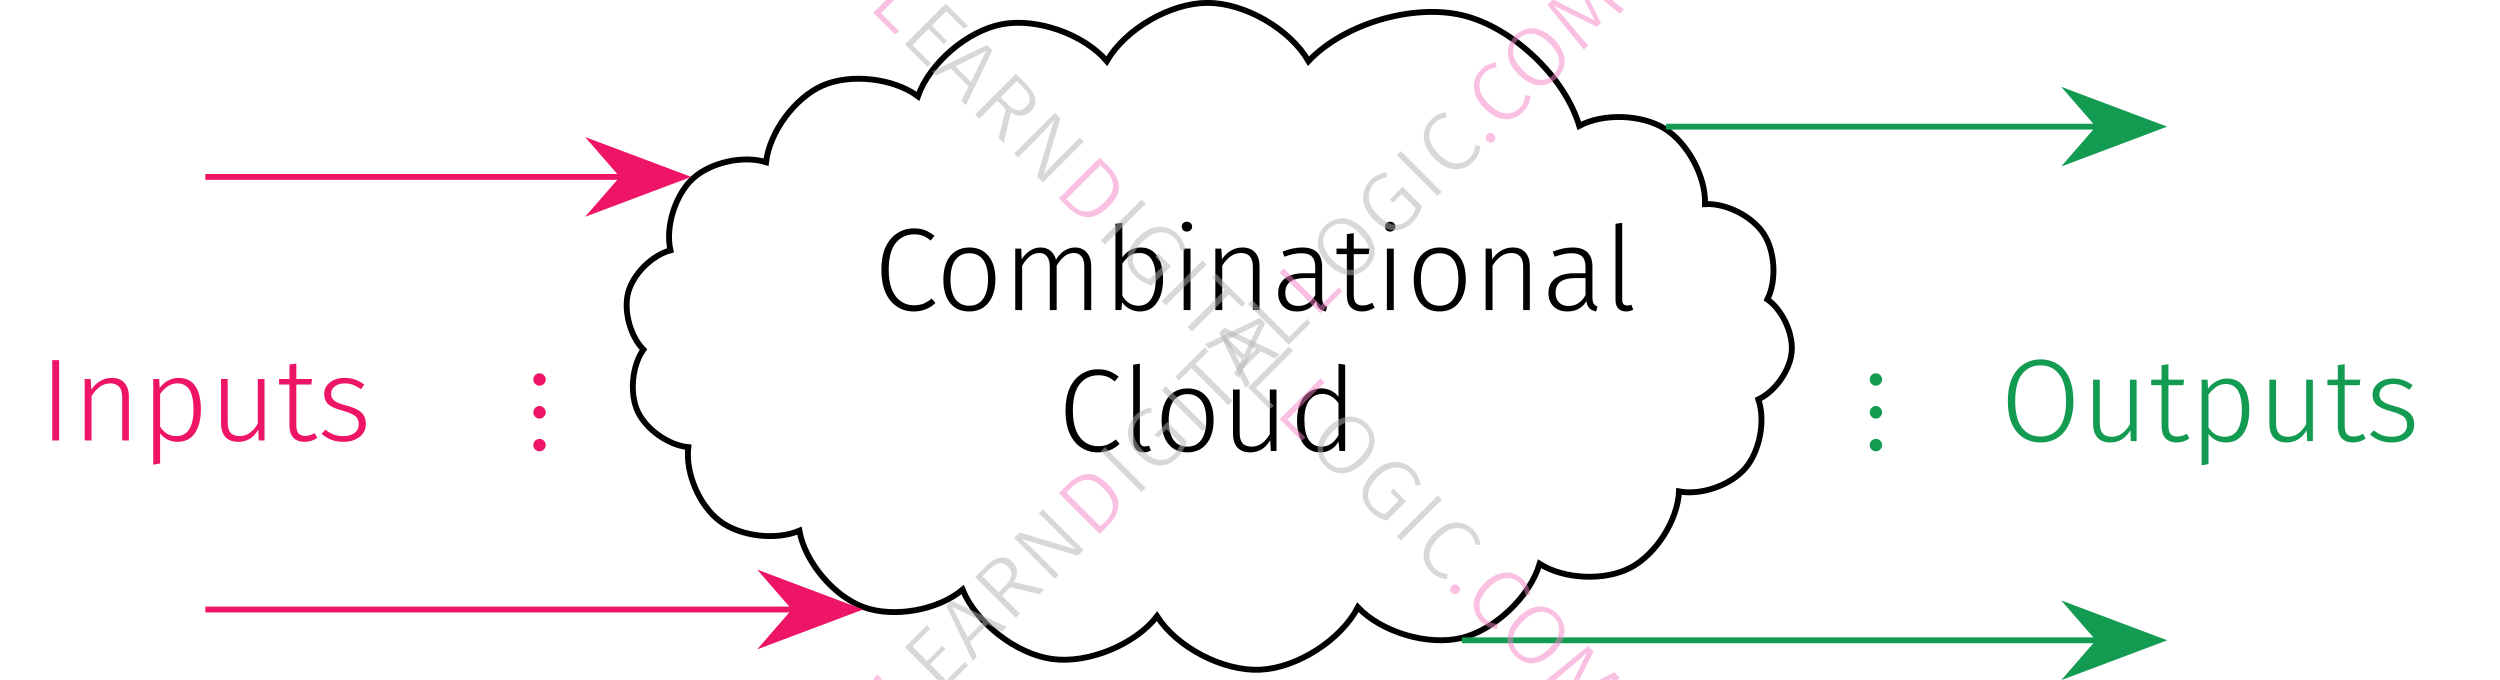 <?xml version="1.0" encoding="UTF-8"?> <svg xmlns="http://www.w3.org/2000/svg" xmlns:xlink="http://www.w3.org/1999/xlink" width="169.69" height="46.15" viewBox="0 0 169.69 46.15"><defs><g><g id="glyph-0-0"><path d="M 2.734 -5.547 C 3.035 -5.547 3.289 -5.504 3.5 -5.422 C 3.707 -5.336 3.922 -5.211 4.141 -5.047 L 3.875 -4.719 C 3.695 -4.875 3.52 -4.984 3.344 -5.047 C 3.176 -5.109 2.984 -5.141 2.766 -5.141 C 2.242 -5.141 1.82 -4.941 1.5 -4.547 C 1.188 -4.148 1.031 -3.547 1.031 -2.734 C 1.031 -2.203 1.102 -1.754 1.25 -1.391 C 1.395 -1.035 1.598 -0.77 1.859 -0.594 C 2.117 -0.414 2.41 -0.328 2.734 -0.328 C 2.992 -0.328 3.211 -0.363 3.391 -0.438 C 3.578 -0.52 3.766 -0.633 3.953 -0.781 L 4.203 -0.484 C 3.805 -0.098 3.312 0.094 2.719 0.094 C 2.301 0.094 1.926 -0.016 1.594 -0.234 C 1.258 -0.453 1 -0.77 0.812 -1.188 C 0.625 -1.613 0.531 -2.129 0.531 -2.734 C 0.531 -3.336 0.625 -3.848 0.812 -4.266 C 1.008 -4.691 1.273 -5.008 1.609 -5.219 C 1.941 -5.438 2.316 -5.547 2.734 -5.547 Z M 2.734 -5.547 "></path></g><g id="glyph-0-1"><path d="M 2.281 -4.25 C 2.832 -4.25 3.266 -4.055 3.578 -3.672 C 3.891 -3.297 4.047 -2.77 4.047 -2.094 C 4.047 -1.414 3.883 -0.879 3.562 -0.484 C 3.25 -0.098 2.816 0.094 2.266 0.094 C 1.711 0.094 1.281 -0.098 0.969 -0.484 C 0.664 -0.867 0.516 -1.398 0.516 -2.078 C 0.516 -2.516 0.582 -2.898 0.719 -3.234 C 0.863 -3.566 1.066 -3.816 1.328 -3.984 C 1.598 -4.16 1.914 -4.25 2.281 -4.25 Z M 2.281 -3.859 C 1.875 -3.859 1.555 -3.707 1.328 -3.406 C 1.109 -3.102 1 -2.66 1 -2.078 C 1 -1.504 1.109 -1.062 1.328 -0.75 C 1.555 -0.445 1.867 -0.297 2.266 -0.297 C 2.672 -0.297 2.984 -0.445 3.203 -0.75 C 3.43 -1.062 3.547 -1.508 3.547 -2.094 C 3.547 -2.676 3.438 -3.113 3.219 -3.406 C 3 -3.707 2.688 -3.859 2.281 -3.859 Z M 2.281 -3.859 "></path></g><g id="glyph-0-2"><path d="M 4.906 -4.25 C 5.238 -4.25 5.504 -4.133 5.703 -3.906 C 5.898 -3.676 6 -3.367 6 -2.984 L 6 0 L 5.531 0 L 5.531 -2.922 C 5.531 -3.242 5.469 -3.484 5.344 -3.641 C 5.219 -3.797 5.047 -3.875 4.828 -3.875 C 4.586 -3.875 4.375 -3.801 4.188 -3.656 C 4 -3.508 3.82 -3.297 3.656 -3.016 L 3.656 0 L 3.188 0 L 3.188 -2.922 C 3.188 -3.242 3.125 -3.484 3 -3.641 C 2.875 -3.797 2.703 -3.875 2.484 -3.875 C 2.242 -3.875 2.031 -3.801 1.844 -3.656 C 1.656 -3.508 1.477 -3.297 1.312 -3.016 L 1.312 0 L 0.844 0 L 0.844 -4.172 L 1.25 -4.172 L 1.281 -3.453 C 1.438 -3.703 1.625 -3.895 1.844 -4.031 C 2.062 -4.176 2.301 -4.25 2.562 -4.25 C 2.832 -4.25 3.055 -4.176 3.234 -4.031 C 3.41 -3.883 3.535 -3.68 3.609 -3.422 C 3.766 -3.68 3.953 -3.883 4.172 -4.031 C 4.398 -4.176 4.645 -4.25 4.906 -4.25 Z M 4.906 -4.25 "></path></g><g id="glyph-0-3"><path d="M 2.562 -4.25 C 3.039 -4.25 3.41 -4.062 3.672 -3.688 C 3.941 -3.32 4.078 -2.797 4.078 -2.109 C 4.078 -1.43 3.938 -0.895 3.656 -0.5 C 3.383 -0.102 3 0.094 2.5 0.094 C 2.25 0.094 2.02 0.035 1.812 -0.078 C 1.602 -0.191 1.43 -0.344 1.297 -0.531 L 1.25 0 L 0.844 0 L 0.844 -5.859 L 1.312 -5.922 L 1.312 -3.578 C 1.633 -4.023 2.051 -4.25 2.562 -4.25 Z M 2.406 -0.297 C 2.781 -0.297 3.066 -0.445 3.266 -0.75 C 3.473 -1.062 3.578 -1.516 3.578 -2.109 C 3.578 -3.285 3.207 -3.875 2.469 -3.875 C 2.219 -3.875 2 -3.812 1.812 -3.688 C 1.633 -3.562 1.469 -3.383 1.312 -3.156 L 1.312 -0.969 C 1.438 -0.758 1.594 -0.594 1.781 -0.469 C 1.969 -0.352 2.176 -0.297 2.406 -0.297 Z M 2.406 -0.297 "></path></g><g id="glyph-0-4"><path d="M 1.312 -4.172 L 1.312 0 L 0.844 0 L 0.844 -4.172 Z M 1.062 -6 C 1.164 -6 1.25 -5.969 1.312 -5.906 C 1.383 -5.844 1.422 -5.766 1.422 -5.672 C 1.422 -5.566 1.383 -5.484 1.312 -5.422 C 1.25 -5.359 1.164 -5.328 1.062 -5.328 C 0.969 -5.328 0.883 -5.359 0.812 -5.422 C 0.75 -5.484 0.719 -5.566 0.719 -5.672 C 0.719 -5.766 0.75 -5.844 0.812 -5.906 C 0.883 -5.969 0.969 -6 1.062 -6 Z M 1.062 -6 "></path></g><g id="glyph-0-5"><path d="M 2.688 -4.25 C 3.062 -4.25 3.348 -4.133 3.547 -3.906 C 3.742 -3.688 3.844 -3.379 3.844 -2.984 L 3.844 0 L 3.391 0 L 3.391 -2.922 C 3.391 -3.254 3.32 -3.492 3.188 -3.641 C 3.051 -3.797 2.852 -3.875 2.594 -3.875 C 2.332 -3.875 2.098 -3.801 1.891 -3.656 C 1.68 -3.508 1.488 -3.297 1.312 -3.016 L 1.312 0 L 0.844 0 L 0.844 -4.172 L 1.25 -4.172 L 1.297 -3.453 C 1.461 -3.703 1.66 -3.895 1.891 -4.031 C 2.129 -4.176 2.395 -4.25 2.688 -4.25 Z M 2.688 -4.25 "></path></g><g id="glyph-0-6"><path d="M 3.438 -0.922 C 3.438 -0.703 3.461 -0.547 3.516 -0.453 C 3.578 -0.359 3.664 -0.285 3.781 -0.234 L 3.688 0.094 C 3.488 0.051 3.336 -0.02 3.234 -0.125 C 3.129 -0.227 3.062 -0.391 3.031 -0.609 C 2.75 -0.141 2.316 0.094 1.734 0.094 C 1.336 0.094 1.023 -0.02 0.797 -0.25 C 0.566 -0.477 0.453 -0.781 0.453 -1.156 C 0.453 -1.582 0.602 -1.91 0.906 -2.141 C 1.207 -2.379 1.629 -2.5 2.172 -2.5 L 2.969 -2.5 L 2.969 -2.906 C 2.969 -3.238 2.895 -3.477 2.75 -3.625 C 2.602 -3.781 2.359 -3.859 2.016 -3.859 C 1.691 -3.859 1.312 -3.781 0.875 -3.625 L 0.75 -3.969 C 1.219 -4.156 1.66 -4.25 2.078 -4.25 C 2.984 -4.25 3.438 -3.812 3.438 -2.938 Z M 1.812 -0.281 C 2.312 -0.281 2.695 -0.523 2.969 -1.016 L 2.969 -2.172 L 2.25 -2.172 C 1.82 -2.172 1.492 -2.086 1.266 -1.922 C 1.047 -1.754 0.938 -1.504 0.938 -1.172 C 0.938 -0.891 1.016 -0.672 1.172 -0.516 C 1.328 -0.359 1.539 -0.281 1.812 -0.281 Z M 1.812 -0.281 "></path></g><g id="glyph-0-7"><path d="M 2.734 -0.172 C 2.473 0.004 2.18 0.094 1.859 0.094 C 1.547 0.094 1.297 0 1.109 -0.188 C 0.93 -0.383 0.844 -0.66 0.844 -1.016 L 0.844 -3.797 L 0.141 -3.797 L 0.141 -4.172 L 0.844 -4.172 L 0.844 -5.156 L 1.312 -5.219 L 1.312 -4.172 L 2.375 -4.172 L 2.328 -3.797 L 1.312 -3.797 L 1.312 -1.031 C 1.312 -0.789 1.359 -0.609 1.453 -0.484 C 1.555 -0.367 1.711 -0.312 1.922 -0.312 C 2.129 -0.312 2.344 -0.375 2.562 -0.5 Z M 2.734 -0.172 "></path></g><g id="glyph-0-8"><path d="M 1.531 0.094 C 1.301 0.094 1.125 0.023 1 -0.109 C 0.875 -0.242 0.812 -0.441 0.812 -0.703 L 0.812 -5.859 L 1.266 -5.922 L 1.266 -0.719 C 1.266 -0.445 1.379 -0.312 1.609 -0.312 C 1.711 -0.312 1.805 -0.328 1.891 -0.359 L 2.016 -0.031 C 1.867 0.051 1.707 0.094 1.531 0.094 Z M 1.531 0.094 "></path></g><g id="glyph-0-9"><path d="M 3.766 0 L 3.375 0 L 3.344 -0.734 C 3.02 -0.18 2.566 0.094 1.984 0.094 C 1.609 0.094 1.316 -0.016 1.109 -0.234 C 0.91 -0.461 0.812 -0.781 0.812 -1.188 L 0.812 -4.172 L 1.266 -4.172 L 1.266 -1.234 C 1.266 -0.91 1.332 -0.672 1.469 -0.516 C 1.602 -0.367 1.812 -0.297 2.094 -0.297 C 2.57 -0.297 2.977 -0.578 3.312 -1.141 L 3.312 -4.172 L 3.766 -4.172 Z M 3.766 0 "></path></g><g id="glyph-0-10"><path d="M 3.812 -5.859 L 3.812 0 L 3.422 0 L 3.359 -0.641 C 3.078 -0.148 2.66 0.094 2.109 0.094 C 1.629 0.094 1.25 -0.098 0.969 -0.484 C 0.688 -0.867 0.547 -1.395 0.547 -2.062 C 0.547 -2.488 0.609 -2.867 0.734 -3.203 C 0.867 -3.535 1.062 -3.789 1.312 -3.969 C 1.562 -4.156 1.852 -4.25 2.188 -4.25 C 2.656 -4.25 3.047 -4.062 3.359 -3.688 L 3.359 -5.922 Z M 2.188 -0.297 C 2.445 -0.297 2.664 -0.359 2.844 -0.484 C 3.031 -0.609 3.203 -0.801 3.359 -1.062 L 3.359 -3.25 C 3.055 -3.664 2.691 -3.875 2.266 -3.875 C 1.891 -3.875 1.586 -3.719 1.359 -3.406 C 1.141 -3.094 1.035 -2.648 1.047 -2.078 C 1.047 -1.504 1.145 -1.062 1.344 -0.75 C 1.551 -0.445 1.832 -0.297 2.188 -0.297 Z M 2.188 -0.297 "></path></g><g id="glyph-0-11"><path d="M 1.359 -5.453 L 1.359 0 L 0.891 0 L 0.891 -5.453 Z M 1.359 -5.453 "></path></g><g id="glyph-0-12"><path d="M 2.562 -4.25 C 3.07 -4.25 3.453 -4.062 3.703 -3.688 C 3.953 -3.312 4.078 -2.785 4.078 -2.109 C 4.078 -1.43 3.941 -0.895 3.672 -0.5 C 3.398 -0.102 3.008 0.094 2.5 0.094 C 2.25 0.094 2.02 0.039 1.812 -0.062 C 1.613 -0.164 1.445 -0.305 1.312 -0.484 L 1.312 1.562 L 0.844 1.641 L 0.844 -4.172 L 1.25 -4.172 L 1.281 -3.562 C 1.438 -3.781 1.625 -3.945 1.844 -4.062 C 2.062 -4.188 2.301 -4.25 2.562 -4.25 Z M 2.406 -0.297 C 2.789 -0.297 3.082 -0.445 3.281 -0.75 C 3.477 -1.062 3.578 -1.516 3.578 -2.109 C 3.578 -3.285 3.211 -3.875 2.484 -3.875 C 2.234 -3.875 2.016 -3.805 1.828 -3.672 C 1.641 -3.547 1.469 -3.375 1.312 -3.156 L 1.312 -0.938 C 1.582 -0.508 1.945 -0.297 2.406 -0.297 Z M 2.406 -0.297 "></path></g><g id="glyph-0-13"><path d="M 1.859 -4.25 C 2.117 -4.25 2.352 -4.211 2.562 -4.141 C 2.781 -4.066 2.992 -3.953 3.203 -3.797 L 2.984 -3.484 C 2.785 -3.617 2.602 -3.719 2.438 -3.781 C 2.27 -3.844 2.082 -3.875 1.875 -3.875 C 1.602 -3.875 1.379 -3.805 1.203 -3.672 C 1.035 -3.547 0.953 -3.379 0.953 -3.172 C 0.953 -2.973 1.023 -2.816 1.172 -2.703 C 1.316 -2.586 1.582 -2.477 1.969 -2.375 C 2.438 -2.258 2.773 -2.109 2.984 -1.922 C 3.203 -1.734 3.312 -1.469 3.312 -1.125 C 3.312 -0.75 3.164 -0.453 2.875 -0.234 C 2.594 -0.016 2.234 0.094 1.797 0.094 C 1.484 0.094 1.207 0.047 0.969 -0.047 C 0.727 -0.141 0.508 -0.273 0.312 -0.453 L 0.562 -0.734 C 0.75 -0.586 0.938 -0.477 1.125 -0.406 C 1.32 -0.332 1.547 -0.297 1.797 -0.297 C 2.098 -0.297 2.344 -0.363 2.531 -0.5 C 2.727 -0.645 2.828 -0.844 2.828 -1.094 C 2.828 -1.27 2.789 -1.41 2.719 -1.516 C 2.656 -1.617 2.547 -1.707 2.391 -1.781 C 2.242 -1.863 2.02 -1.945 1.719 -2.031 C 1.281 -2.145 0.961 -2.285 0.766 -2.453 C 0.578 -2.629 0.484 -2.863 0.484 -3.156 C 0.484 -3.363 0.539 -3.551 0.656 -3.719 C 0.781 -3.883 0.945 -4.016 1.156 -4.109 C 1.363 -4.203 1.598 -4.25 1.859 -4.25 Z M 1.859 -4.25 "></path></g><g id="glyph-0-14"><path d="M 2.75 -5.547 C 3.195 -5.547 3.586 -5.438 3.922 -5.219 C 4.254 -5.008 4.516 -4.691 4.703 -4.266 C 4.891 -3.836 4.984 -3.32 4.984 -2.719 C 4.984 -2.133 4.891 -1.629 4.703 -1.203 C 4.523 -0.785 4.266 -0.461 3.922 -0.234 C 3.586 -0.016 3.195 0.094 2.75 0.094 C 2.312 0.094 1.922 -0.016 1.578 -0.234 C 1.242 -0.453 0.984 -0.77 0.797 -1.188 C 0.617 -1.613 0.531 -2.125 0.531 -2.719 C 0.531 -3.312 0.617 -3.816 0.797 -4.234 C 0.984 -4.66 1.242 -4.984 1.578 -5.203 C 1.922 -5.43 2.312 -5.547 2.75 -5.547 Z M 2.75 -5.141 C 2.219 -5.141 1.797 -4.938 1.484 -4.531 C 1.18 -4.125 1.031 -3.52 1.031 -2.719 C 1.031 -1.926 1.18 -1.328 1.484 -0.922 C 1.797 -0.516 2.219 -0.312 2.75 -0.312 C 3.289 -0.312 3.711 -0.508 4.016 -0.906 C 4.328 -1.312 4.484 -1.914 4.484 -2.719 C 4.484 -3.531 4.328 -4.133 4.016 -4.531 C 3.711 -4.938 3.289 -5.141 2.75 -5.141 Z M 2.75 -5.141 "></path></g><g id="glyph-1-0"><path d="M 1.297 0.234 C 1.297 0 1.094 -0.188 0.875 -0.188 C 0.641 -0.188 0.453 0 0.453 0.234 C 0.453 0.469 0.641 0.656 0.875 0.656 C 1.094 0.656 1.297 0.469 1.297 0.234 Z M 1.297 -1.984 C 1.297 -2.219 1.094 -2.422 0.875 -2.422 C 0.641 -2.422 0.453 -2.219 0.453 -1.984 C 0.453 -1.766 0.641 -1.562 0.875 -1.562 C 1.094 -1.562 1.297 -1.766 1.297 -1.984 Z M 1.297 -4.219 C 1.297 -4.453 1.094 -4.641 0.875 -4.641 C 0.641 -4.641 0.453 -4.453 0.453 -4.219 C 0.453 -3.984 0.641 -3.797 0.875 -3.797 C 1.094 -3.797 1.297 -3.984 1.297 -4.219 Z M 1.297 -4.219 "></path></g><g id="glyph-2-0"><path d="M -1.938 -3.594 L 0.578 -1.078 L 1.812 -2.312 L 2.016 -2.016 L 0.547 -0.547 L -2.219 -3.312 Z M -1.938 -3.594 "></path></g><g id="glyph-2-1"><path d="M -0.703 -4.828 L -0.516 -4.547 L -1.703 -3.359 L -0.719 -2.375 L 0.312 -3.406 L 0.531 -3.188 L -0.5 -2.156 L 0.594 -1.062 L 1.844 -2.312 L 2.078 -2.078 L 0.547 -0.547 L -2.219 -3.312 Z M -0.703 -4.828 "></path></g><g id="glyph-2-2"><path d="M 2.062 -2.062 L 1.094 -2.562 L -0.109 -1.359 L 0.359 -0.359 L 0.078 -0.078 L -1.719 -3.812 L -1.359 -4.172 L 2.375 -2.375 Z M -0.266 -1.672 L 0.781 -2.719 L -1.312 -3.75 Z M -0.266 -1.672 "></path></g><g id="glyph-2-3"><path d="M 0.188 -2.625 L -0.391 -2.047 L 0.828 -0.828 L 0.547 -0.547 L -2.219 -3.312 L -1.484 -4.047 C -1.141 -4.391 -0.812 -4.582 -0.5 -4.625 C -0.195 -4.676 0.07 -4.582 0.312 -4.344 C 0.508 -4.145 0.613 -3.93 0.625 -3.703 C 0.645 -3.484 0.57 -3.238 0.406 -2.969 L 2.484 -2.484 L 2.141 -2.141 Z M -0.156 -2.75 C 0.082 -2.988 0.219 -3.211 0.25 -3.422 C 0.281 -3.629 0.195 -3.832 0 -4.031 C -0.176 -4.207 -0.363 -4.281 -0.562 -4.25 C -0.77 -4.227 -1.008 -4.082 -1.281 -3.812 L -1.719 -3.375 L -0.625 -2.281 Z M -0.156 -2.75 "></path></g><g id="glyph-2-4"><path d="M 2.5 -2.5 L 2.109 -2.109 L -1.719 -3.25 C -1.375 -2.969 -1.016 -2.641 -0.641 -2.266 L 0.812 -0.812 L 0.547 -0.547 L -2.219 -3.312 L -1.844 -3.688 L 1.984 -2.547 C 1.723 -2.766 1.414 -3.051 1.062 -3.406 L -0.531 -5 L -0.266 -5.266 Z M 2.5 -2.5 "></path></g><g id="glyph-2-5"><path d="M -1.609 -3.922 C -1.211 -4.316 -0.789 -4.547 -0.344 -4.609 C 0.102 -4.672 0.586 -4.441 1.109 -3.922 C 1.629 -3.398 1.863 -2.906 1.812 -2.438 C 1.77 -1.977 1.562 -1.562 1.188 -1.188 L 0.547 -0.547 L -2.219 -3.312 Z M -1.703 -3.359 L 0.594 -1.062 L 0.984 -1.453 C 1.648 -2.117 1.594 -2.844 0.812 -3.625 C 0.375 -4.062 -0.016 -4.258 -0.359 -4.219 C -0.711 -4.188 -1.039 -4.02 -1.344 -3.719 Z M -1.703 -3.359 "></path></g><g id="glyph-2-6"><path d="M -1.938 -3.594 L 0.828 -0.828 L 0.547 -0.547 L -2.219 -3.312 Z M -1.938 -3.594 "></path></g><g id="glyph-2-7"><path d="M -1.266 -4.359 C -1.086 -4.535 -0.91 -4.66 -0.734 -4.734 C -0.566 -4.816 -0.375 -4.875 -0.156 -4.906 L -0.156 -4.562 C -0.32 -4.539 -0.473 -4.492 -0.609 -4.422 C -0.754 -4.359 -0.895 -4.258 -1.031 -4.125 C -1.188 -3.969 -1.289 -3.773 -1.344 -3.547 C -1.406 -3.328 -1.391 -3.082 -1.297 -2.812 C -1.211 -2.551 -1.035 -2.285 -0.766 -2.016 C -0.359 -1.609 0.02 -1.383 0.375 -1.344 C 0.738 -1.312 1.066 -1.441 1.359 -1.734 C 1.566 -1.941 1.719 -2.188 1.812 -2.469 L 0.859 -3.422 L 0.297 -2.859 L 0.047 -3.047 L 0.922 -3.922 L 2.234 -2.609 C 2.129 -2.191 1.91 -1.816 1.578 -1.484 C 1.203 -1.109 0.781 -0.938 0.312 -0.969 C -0.145 -1.008 -0.602 -1.258 -1.062 -1.719 C -1.363 -2.02 -1.566 -2.332 -1.672 -2.656 C -1.773 -2.977 -1.785 -3.285 -1.703 -3.578 C -1.629 -3.879 -1.484 -4.141 -1.266 -4.359 Z M -1.266 -4.359 "></path></g><g id="glyph-2-8"><path d="M -0.672 -4.859 L -0.453 -4.578 L -1.297 -3.734 L 1.219 -1.219 L 0.922 -0.922 L -1.594 -3.438 L -2.438 -2.594 L -2.688 -2.844 Z M -0.672 -4.859 "></path></g><g id="glyph-2-9"><path d="M -1.281 -4.344 C -1.051 -4.57 -0.785 -4.723 -0.484 -4.797 C -0.191 -4.879 0.109 -4.859 0.422 -4.734 C 0.742 -4.617 1.055 -4.41 1.359 -4.109 C 1.648 -3.816 1.852 -3.508 1.969 -3.188 C 2.094 -2.875 2.117 -2.57 2.047 -2.281 C 1.973 -1.988 1.816 -1.723 1.578 -1.484 C 1.336 -1.242 1.07 -1.086 0.781 -1.016 C 0.488 -0.941 0.188 -0.961 -0.125 -1.078 C -0.438 -1.191 -0.742 -1.398 -1.047 -1.703 C -1.348 -2.004 -1.555 -2.312 -1.672 -2.625 C -1.785 -2.938 -1.805 -3.238 -1.734 -3.531 C -1.672 -3.832 -1.52 -4.102 -1.281 -4.344 Z M -1.047 -4.109 C -1.328 -3.828 -1.445 -3.504 -1.406 -3.141 C -1.375 -2.785 -1.156 -2.406 -0.75 -2 C -0.352 -1.602 0.02 -1.383 0.375 -1.344 C 0.738 -1.312 1.062 -1.438 1.344 -1.719 C 1.625 -2 1.742 -2.316 1.703 -2.672 C 1.672 -3.035 1.457 -3.414 1.062 -3.812 C 0.656 -4.219 0.273 -4.438 -0.078 -4.469 C -0.441 -4.508 -0.766 -4.391 -1.047 -4.109 Z M -1.047 -4.109 "></path></g><g id="glyph-2-10"><path d="M -1.297 -4.328 C -1.129 -4.492 -0.969 -4.613 -0.812 -4.688 C -0.656 -4.758 -0.473 -4.805 -0.266 -4.828 L -0.25 -4.5 C -0.406 -4.469 -0.547 -4.426 -0.672 -4.375 C -0.797 -4.32 -0.922 -4.234 -1.047 -4.109 C -1.305 -3.848 -1.422 -3.531 -1.391 -3.156 C -1.367 -2.789 -1.16 -2.41 -0.766 -2.016 C -0.367 -1.617 0.008 -1.406 0.375 -1.375 C 0.738 -1.344 1.055 -1.461 1.328 -1.734 C 1.461 -1.867 1.555 -2.004 1.609 -2.141 C 1.66 -2.273 1.703 -2.43 1.734 -2.609 L 2.062 -2.562 C 2.051 -2.156 1.883 -1.789 1.562 -1.469 C 1.332 -1.238 1.07 -1.086 0.781 -1.016 C 0.488 -0.941 0.188 -0.961 -0.125 -1.078 C -0.438 -1.191 -0.75 -1.406 -1.062 -1.719 C -1.363 -2.02 -1.566 -2.328 -1.672 -2.641 C -1.785 -2.961 -1.805 -3.27 -1.734 -3.562 C -1.66 -3.852 -1.516 -4.109 -1.297 -4.328 Z M -1.297 -4.328 "></path></g><g id="glyph-2-11"><path d="M 0.109 -0.922 C 0.172 -0.984 0.242 -1.016 0.328 -1.016 C 0.41 -1.016 0.484 -0.984 0.547 -0.922 C 0.617 -0.848 0.656 -0.766 0.656 -0.672 C 0.664 -0.586 0.641 -0.516 0.578 -0.453 C 0.504 -0.379 0.422 -0.348 0.328 -0.359 C 0.234 -0.367 0.156 -0.406 0.094 -0.469 C 0.031 -0.531 0 -0.602 0 -0.688 C 0 -0.77 0.035 -0.848 0.109 -0.922 Z M 0.109 -0.922 "></path></g><g id="glyph-2-12"><path d="M 3.062 -3.062 L 2.781 -2.781 L 1.359 -3.953 C 0.848 -4.359 0.41 -4.734 0.047 -5.078 L 1.5 -2.156 L 1.234 -1.891 L -1.703 -3.328 C -1.492 -3.117 -1.117 -2.691 -0.578 -2.047 L 0.625 -0.625 L 0.344 -0.344 L -2.141 -3.391 L -1.766 -3.766 L 1.078 -2.328 L -0.359 -5.172 L 0.016 -5.547 Z M 3.062 -3.062 "></path></g><g id="glyph-3-0"><path d="M 3.594 -1.938 L 1.078 0.578 L 2.312 1.812 L 2.016 2.016 L 0.547 0.547 L 3.312 -2.219 Z M 3.594 -1.938 "></path></g><g id="glyph-3-1"><path d="M 4.828 -0.703 L 4.547 -0.516 L 3.359 -1.703 L 2.375 -0.719 L 3.406 0.312 L 3.188 0.531 L 2.156 -0.5 L 1.062 0.594 L 2.312 1.844 L 2.078 2.078 L 0.547 0.547 L 3.312 -2.219 Z M 4.828 -0.703 "></path></g><g id="glyph-3-2"><path d="M 2.062 2.062 L 2.562 1.094 L 1.359 -0.109 L 0.359 0.359 L 0.078 0.078 L 3.812 -1.719 L 4.172 -1.359 L 2.375 2.375 Z M 1.672 -0.266 L 2.719 0.781 L 3.75 -1.312 Z M 1.672 -0.266 "></path></g><g id="glyph-3-3"><path d="M 2.625 0.188 L 2.047 -0.391 L 0.828 0.828 L 0.547 0.547 L 3.312 -2.219 L 4.047 -1.484 C 4.391 -1.141 4.582 -0.812 4.625 -0.5 C 4.676 -0.195 4.582 0.07 4.344 0.312 C 4.145 0.508 3.93 0.613 3.703 0.625 C 3.484 0.645 3.238 0.57 2.969 0.406 L 2.484 2.484 L 2.141 2.141 Z M 2.75 -0.156 C 2.988 0.082 3.211 0.219 3.422 0.25 C 3.629 0.281 3.832 0.195 4.031 0 C 4.207 -0.176 4.281 -0.363 4.25 -0.562 C 4.227 -0.77 4.082 -1.008 3.812 -1.281 L 3.375 -1.719 L 2.281 -0.625 Z M 2.75 -0.156 "></path></g><g id="glyph-3-4"><path d="M 2.5 2.5 L 2.109 2.109 L 3.25 -1.719 C 2.969 -1.375 2.641 -1.016 2.266 -0.641 L 0.812 0.812 L 0.547 0.547 L 3.312 -2.219 L 3.688 -1.844 L 2.547 1.984 C 2.766 1.723 3.051 1.414 3.406 1.062 L 5 -0.531 L 5.266 -0.266 Z M 2.5 2.5 "></path></g><g id="glyph-3-5"><path d="M 3.922 -1.609 C 4.316 -1.211 4.547 -0.789 4.609 -0.344 C 4.672 0.102 4.441 0.586 3.922 1.109 C 3.398 1.629 2.906 1.863 2.438 1.812 C 1.977 1.77 1.562 1.562 1.188 1.188 L 0.547 0.547 L 3.312 -2.219 Z M 3.359 -1.703 L 1.062 0.594 L 1.453 0.984 C 2.117 1.648 2.844 1.594 3.625 0.812 C 4.062 0.375 4.258 -0.016 4.219 -0.359 C 4.188 -0.711 4.02 -1.039 3.719 -1.344 Z M 3.359 -1.703 "></path></g><g id="glyph-3-6"><path d="M 3.594 -1.938 L 0.828 0.828 L 0.547 0.547 L 3.312 -2.219 Z M 3.594 -1.938 "></path></g><g id="glyph-3-7"><path d="M 4.359 -1.266 C 4.535 -1.086 4.66 -0.91 4.734 -0.734 C 4.816 -0.566 4.875 -0.375 4.906 -0.156 L 4.562 -0.156 C 4.539 -0.32 4.492 -0.473 4.422 -0.609 C 4.359 -0.754 4.258 -0.895 4.125 -1.031 C 3.969 -1.188 3.773 -1.289 3.547 -1.344 C 3.328 -1.406 3.082 -1.391 2.812 -1.297 C 2.551 -1.211 2.285 -1.035 2.016 -0.766 C 1.609 -0.359 1.383 0.02 1.344 0.375 C 1.312 0.738 1.441 1.066 1.734 1.359 C 1.941 1.566 2.188 1.719 2.469 1.812 L 3.422 0.859 L 2.859 0.297 L 3.047 0.047 L 3.922 0.922 L 2.609 2.234 C 2.191 2.129 1.816 1.91 1.484 1.578 C 1.109 1.203 0.938 0.781 0.969 0.312 C 1.008 -0.145 1.258 -0.602 1.719 -1.062 C 2.02 -1.363 2.332 -1.566 2.656 -1.672 C 2.977 -1.773 3.285 -1.785 3.578 -1.703 C 3.879 -1.629 4.141 -1.484 4.359 -1.266 Z M 4.359 -1.266 "></path></g><g id="glyph-3-8"><path d="M 4.859 -0.672 L 4.578 -0.453 L 3.734 -1.297 L 1.219 1.219 L 0.922 0.922 L 3.438 -1.594 L 2.594 -2.438 L 2.844 -2.688 Z M 4.859 -0.672 "></path></g><g id="glyph-3-9"><path d="M 4.344 -1.281 C 4.57 -1.051 4.723 -0.785 4.797 -0.484 C 4.879 -0.191 4.859 0.109 4.734 0.422 C 4.617 0.742 4.41 1.055 4.109 1.359 C 3.816 1.648 3.508 1.852 3.188 1.969 C 2.875 2.094 2.57 2.117 2.281 2.047 C 1.988 1.973 1.723 1.816 1.484 1.578 C 1.242 1.336 1.086 1.07 1.016 0.781 C 0.941 0.488 0.961 0.188 1.078 -0.125 C 1.191 -0.438 1.398 -0.742 1.703 -1.047 C 2.004 -1.348 2.312 -1.555 2.625 -1.672 C 2.938 -1.785 3.238 -1.805 3.531 -1.734 C 3.832 -1.672 4.102 -1.52 4.344 -1.281 Z M 4.109 -1.047 C 3.828 -1.328 3.504 -1.445 3.141 -1.406 C 2.785 -1.375 2.406 -1.156 2 -0.75 C 1.602 -0.352 1.383 0.02 1.344 0.375 C 1.312 0.738 1.438 1.062 1.719 1.344 C 2 1.625 2.316 1.742 2.672 1.703 C 3.035 1.672 3.414 1.457 3.812 1.062 C 4.219 0.656 4.438 0.273 4.469 -0.078 C 4.508 -0.441 4.391 -0.766 4.109 -1.047 Z M 4.109 -1.047 "></path></g><g id="glyph-3-10"><path d="M 4.328 -1.297 C 4.492 -1.129 4.613 -0.969 4.688 -0.812 C 4.758 -0.656 4.805 -0.473 4.828 -0.266 L 4.5 -0.25 C 4.469 -0.406 4.426 -0.547 4.375 -0.672 C 4.32 -0.797 4.234 -0.922 4.109 -1.047 C 3.848 -1.305 3.531 -1.422 3.156 -1.391 C 2.789 -1.367 2.41 -1.16 2.016 -0.766 C 1.617 -0.367 1.406 0.008 1.375 0.375 C 1.344 0.738 1.461 1.055 1.734 1.328 C 1.867 1.461 2.004 1.555 2.141 1.609 C 2.273 1.66 2.43 1.703 2.609 1.734 L 2.562 2.062 C 2.156 2.051 1.789 1.883 1.469 1.562 C 1.238 1.332 1.086 1.07 1.016 0.781 C 0.941 0.488 0.961 0.188 1.078 -0.125 C 1.191 -0.438 1.406 -0.75 1.719 -1.062 C 2.02 -1.363 2.328 -1.566 2.641 -1.672 C 2.961 -1.785 3.27 -1.805 3.562 -1.734 C 3.852 -1.66 4.109 -1.516 4.328 -1.297 Z M 4.328 -1.297 "></path></g><g id="glyph-3-11"><path d="M 0.922 0.109 C 0.984 0.172 1.016 0.242 1.016 0.328 C 1.016 0.41 0.984 0.484 0.922 0.547 C 0.848 0.617 0.766 0.656 0.672 0.656 C 0.586 0.664 0.516 0.641 0.453 0.578 C 0.379 0.504 0.348 0.422 0.359 0.328 C 0.367 0.234 0.406 0.156 0.469 0.094 C 0.531 0.031 0.602 0 0.688 0 C 0.77 0 0.848 0.035 0.922 0.109 Z M 0.922 0.109 "></path></g><g id="glyph-3-12"><path d="M 3.062 3.062 L 2.781 2.781 L 3.953 1.359 C 4.359 0.848 4.734 0.41 5.078 0.047 L 2.156 1.5 L 1.891 1.234 L 3.328 -1.703 C 3.117 -1.492 2.691 -1.117 2.047 -0.578 L 0.625 0.625 L 0.344 0.344 L 3.391 -2.141 L 3.766 -1.766 L 2.328 1.078 L 5.172 -0.359 L 5.547 0.016 Z M 3.062 3.062 "></path></g></g><clipPath id="clip-0"><path clip-rule="nonzero" d="M 36 0 L 128 0 L 128 46.148 L 36 46.148 Z M 36 0 "></path></clipPath><clipPath id="clip-1"><path clip-rule="nonzero" d="M 46 33 L 64 33 L 64 46.148 L 46 46.148 Z M 46 33 "></path></clipPath><clipPath id="clip-2"><path clip-rule="nonzero" d="M 134 35 L 153 35 L 153 46.148 L 134 46.148 Z M 134 35 "></path></clipPath><clipPath id="clip-3"><path clip-rule="nonzero" d="M 59 44 L 64 44 L 64 46.148 L 59 46.148 Z M 59 44 "></path></clipPath><clipPath id="clip-4"><path clip-rule="nonzero" d="M 61 34 L 74 34 L 74 46.148 L 61 46.148 Z M 61 34 "></path></clipPath><clipPath id="clip-5"><path clip-rule="nonzero" d="M 104 43 L 111 43 L 111 46.148 L 104 46.148 Z M 104 43 "></path></clipPath></defs><g clip-path="url(#clip-0)"><path fill="none" stroke-width="0.399" stroke-linecap="butt" stroke-linejoin="miter" stroke="rgb(0%, 0%, 0%)" stroke-opacity="1" stroke-miterlimit="10" d="M 6.846 18.725 C 5.585 20.908 2.518 22.678 -0.001 22.678 C -2.521 22.678 -5.583 20.908 -6.845 18.725 C -8.404 20.549 -11.583 21.67 -13.943 21.232 C -16.302 20.791 -18.865 18.6 -19.665 16.338 C -21.325 17.568 -24.212 17.9 -26.111 17.076 C -28.005 16.256 -29.736 13.92 -29.974 11.865 C -31.525 12.35 -33.751 11.85 -34.947 10.748 C -36.142 9.646 -36.822 7.467 -36.462 5.881 C -37.704 5.553 -38.986 4.283 -39.325 3.045 C -39.661 1.803 -39.204 0.06 -38.298 -0.854 C -39.075 -1.947 -39.247 -3.826 -38.689 -5.045 C -38.126 -6.264 -36.591 -7.354 -35.251 -7.479 C -35.462 -9.205 -34.509 -11.447 -33.118 -12.49 C -31.732 -13.537 -29.31 -13.83 -27.712 -13.15 C -27.329 -15.283 -25.365 -17.611 -23.325 -18.346 C -21.286 -19.08 -18.29 -18.545 -16.634 -17.147 C -15.708 -19.416 -12.986 -21.525 -10.556 -21.857 C -8.126 -22.193 -4.939 -20.893 -3.435 -18.955 C -2.083 -21.072 1.046 -22.697 3.557 -22.584 C 6.065 -22.475 9.042 -20.572 10.198 -18.346 C 11.803 -20.041 14.948 -20.975 17.218 -20.432 C 19.487 -19.889 21.87 -17.635 22.534 -15.397 C 24.19 -16.451 26.94 -16.576 28.682 -15.67 C 30.425 -14.768 31.909 -12.443 31.995 -10.482 C 33.487 -10.768 35.499 -10.065 36.491 -8.912 C 37.479 -7.764 37.878 -5.666 37.378 -4.236 C 38.514 -3.709 39.53 -2.268 39.643 -1.018 C 39.757 0.232 39.018 1.83 37.991 2.553 C 38.632 3.822 38.518 5.818 37.741 7.006 C 36.964 8.197 35.178 9.1 33.76 9.018 C 33.823 10.869 32.596 13.158 31.026 14.139 C 29.456 15.115 26.858 15.201 25.225 14.33 C 24.233 17.666 20.686 21.025 17.303 21.834 C 13.921 22.643 9.237 21.252 6.846 18.725 Z M 6.846 18.725 " transform="matrix(1, 0, 0, -1, 81.97, 22.873)"></path></g><g fill="rgb(0%, 0%, 0%)" fill-opacity="1"><use xlink:href="#glyph-0-0" x="59.292" y="21.048"></use></g><g fill="rgb(0%, 0%, 0%)" fill-opacity="1"><use xlink:href="#glyph-0-1" x="63.516" y="21.048"></use><use xlink:href="#glyph-0-2" x="68.067" y="21.048"></use><use xlink:href="#glyph-0-3" x="74.866" y="21.048"></use><use xlink:href="#glyph-0-4" x="79.496" y="21.048"></use><use xlink:href="#glyph-0-5" x="81.648" y="21.048"></use><use xlink:href="#glyph-0-6" x="86.303" y="21.048"></use><use xlink:href="#glyph-0-7" x="90.575" y="21.048"></use><use xlink:href="#glyph-0-4" x="93.292" y="21.048"></use><use xlink:href="#glyph-0-1" x="95.444" y="21.048"></use><use xlink:href="#glyph-0-5" x="99.995" y="21.048"></use><use xlink:href="#glyph-0-6" x="104.65" y="21.048"></use></g><g fill="rgb(0%, 0%, 0%)" fill-opacity="1"><use xlink:href="#glyph-0-8" x="108.842" y="21.048"></use></g><g fill="rgb(0%, 0%, 0%)" fill-opacity="1"><use xlink:href="#glyph-0-0" x="71.791" y="30.612"></use></g><g fill="rgb(0%, 0%, 0%)" fill-opacity="1"><use xlink:href="#glyph-0-8" x="76.103" y="30.612"></use></g><g fill="rgb(0%, 0%, 0%)" fill-opacity="1"><use xlink:href="#glyph-0-1" x="78.327" y="30.612"></use><use xlink:href="#glyph-0-9" x="82.878" y="30.612"></use><use xlink:href="#glyph-0-10" x="87.492" y="30.612"></use></g><path fill="none" stroke-width="0.399" stroke-linecap="butt" stroke-linejoin="miter" stroke="rgb(92.993%, 8.031%, 39.876%)" stroke-opacity="1" stroke-miterlimit="10" d="M -68.032 10.865 L -39.732 10.865 " transform="matrix(1, 0, 0, -1, 81.97, 22.873)"></path><path fill-rule="nonzero" fill="rgb(92.993%, 8.031%, 39.876%)" fill-opacity="1" stroke-width="0.399" stroke-linecap="butt" stroke-linejoin="miter" stroke="rgb(92.993%, 8.031%, 39.876%)" stroke-opacity="1" stroke-miterlimit="10" d="M 6.607 0.001 L 0.642 2.243 L 2.595 0.001 L 0.642 -2.241 Z M 6.607 0.001 " transform="matrix(1, 0, 0, -1, 39.741, 12.009)"></path><path fill="none" stroke-width="0.399" stroke-linecap="butt" stroke-linejoin="miter" stroke="rgb(92.993%, 8.031%, 39.876%)" stroke-opacity="1" stroke-miterlimit="10" d="M -68.032 -18.498 L -28.06 -18.498 " transform="matrix(1, 0, 0, -1, 81.97, 22.873)"></path><path fill-rule="nonzero" fill="rgb(92.993%, 8.031%, 39.876%)" fill-opacity="1" d="M 58.02 41.371 L 52.059 39.125 L 54.012 41.371 L 52.059 43.613 Z M 58.02 41.371 "></path><g clip-path="url(#clip-1)"><path fill="none" stroke-width="0.399" stroke-linecap="butt" stroke-linejoin="miter" stroke="rgb(92.993%, 8.031%, 39.876%)" stroke-opacity="1" stroke-miterlimit="10" d="M 6.604 -0.002 L 0.643 2.244 L 2.596 -0.002 L 0.643 -2.244 Z M 6.604 -0.002 " transform="matrix(1, 0, 0, -1, 51.416, 41.369)"></path></g><g fill="rgb(92.993%, 8.031%, 39.876%)" fill-opacity="1"><use xlink:href="#glyph-0-11" x="2.655" y="29.898"></use><use xlink:href="#glyph-0-5" x="4.903" y="29.898"></use><use xlink:href="#glyph-0-12" x="9.557" y="29.898"></use><use xlink:href="#glyph-0-9" x="14.188" y="29.898"></use><use xlink:href="#glyph-0-7" x="18.802" y="29.898"></use><use xlink:href="#glyph-0-13" x="21.52" y="29.898"></use></g><g fill="rgb(92.993%, 8.031%, 39.876%)" fill-opacity="1"><use xlink:href="#glyph-1-0" x="35.746" y="29.977"></use></g><path fill="none" stroke-width="0.399" stroke-linecap="butt" stroke-linejoin="miter" stroke="rgb(8.043%, 60.866%, 32.265%)" stroke-opacity="1" stroke-miterlimit="10" d="M 31.112 14.275 L 60.452 14.275 " transform="matrix(1, 0, 0, -1, 81.97, 22.873)"></path><path fill-rule="nonzero" fill="rgb(8.043%, 60.866%, 32.265%)" fill-opacity="1" stroke-width="0.399" stroke-linecap="butt" stroke-linejoin="miter" stroke="rgb(8.043%, 60.866%, 32.265%)" stroke-opacity="1" stroke-miterlimit="10" d="M 6.606 0.002 L 0.645 2.244 L 2.594 0.002 L 0.645 -2.24 Z M 6.606 0.002 " transform="matrix(1, 0, 0, -1, 139.926, 8.599)"></path><path fill="none" stroke-width="0.399" stroke-linecap="butt" stroke-linejoin="miter" stroke="rgb(8.043%, 60.866%, 32.265%)" stroke-opacity="1" stroke-miterlimit="10" d="M 17.257 -20.588 L 60.456 -20.588 " transform="matrix(1, 0, 0, -1, 81.97, 22.873)"></path><path fill-rule="nonzero" fill="rgb(8.043%, 60.866%, 32.265%)" fill-opacity="1" d="M 146.535 43.461 L 140.574 41.219 L 142.523 43.461 L 140.574 45.703 Z M 146.535 43.461 "></path><g clip-path="url(#clip-2)"><path fill="none" stroke-width="0.399" stroke-linecap="butt" stroke-linejoin="miter" stroke="rgb(8.043%, 60.866%, 32.265%)" stroke-opacity="1" stroke-miterlimit="10" d="M 6.606 -0 L 0.645 2.242 L 2.594 -0 L 0.645 -2.242 Z M 6.606 -0 " transform="matrix(1, 0, 0, -1, 139.929, 43.461)"></path></g><g fill="rgb(8.043%, 60.866%, 32.265%)" fill-opacity="1"><use xlink:href="#glyph-0-14" x="135.752" y="29.941"></use><use xlink:href="#glyph-0-9" x="141.259" y="29.941"></use><use xlink:href="#glyph-0-7" x="145.874" y="29.941"></use><use xlink:href="#glyph-0-12" x="148.592" y="29.941"></use><use xlink:href="#glyph-0-9" x="153.222" y="29.941"></use><use xlink:href="#glyph-0-7" x="157.837" y="29.941"></use><use xlink:href="#glyph-0-13" x="160.555" y="29.941"></use></g><g fill="rgb(8.043%, 60.866%, 32.265%)" fill-opacity="1"><use xlink:href="#glyph-1-0" x="126.456" y="29.977"></use></g><g clip-path="url(#clip-3)"><g fill="rgb(96.333%, 50.801%, 77.811%)" fill-opacity="0.5"><use xlink:href="#glyph-2-0" x="61.488" y="49.393"></use></g></g><g clip-path="url(#clip-4)"><g fill="rgb(70%, 70%, 70%)" fill-opacity="0.5"><use xlink:href="#glyph-2-1" x="63.638" y="47.243"></use><use xlink:href="#glyph-2-2" x="65.946" y="44.935"></use><use xlink:href="#glyph-2-3" x="68.402" y="42.479"></use><use xlink:href="#glyph-2-4" x="71.05" y="39.831"></use></g></g><g fill="rgb(96.333%, 50.801%, 77.811%)" fill-opacity="0.5"><use xlink:href="#glyph-2-5" x="74.092" y="36.789"></use></g><g fill="rgb(70%, 70%, 70%)" fill-opacity="0.5"><use xlink:href="#glyph-2-6" x="76.937" y="33.943"></use><use xlink:href="#glyph-2-7" x="78.318" y="32.563"></use><use xlink:href="#glyph-2-6" x="81.07" y="29.811"></use><use xlink:href="#glyph-2-8" x="82.45" y="28.43"></use></g><g fill="rgb(70%, 70%, 70%)" fill-opacity="0.5"><use xlink:href="#glyph-2-2" x="84.472" y="26.408"></use><use xlink:href="#glyph-2-0" x="86.928" y="23.953"></use></g><g fill="rgb(96.333%, 50.801%, 77.811%)" fill-opacity="0.5"><use xlink:href="#glyph-2-0" x="89.073" y="21.807"></use></g><g fill="rgb(70%, 70%, 70%)" fill-opacity="0.5"><use xlink:href="#glyph-2-9" x="91.223" y="19.658"></use><use xlink:href="#glyph-2-7" x="94.28" y="16.6"></use><use xlink:href="#glyph-2-6" x="97.032" y="13.849"></use><use xlink:href="#glyph-2-10" x="98.413" y="12.468"></use></g><g fill="rgb(96.333%, 50.801%, 77.811%)" fill-opacity="0.5"><use xlink:href="#glyph-2-11" x="100.839" y="10.042"></use></g><g fill="rgb(96.333%, 50.801%, 77.811%)" fill-opacity="0.5"><use xlink:href="#glyph-2-10" x="101.815" y="9.065"></use></g><g fill="rgb(96.333%, 50.801%, 77.811%)" fill-opacity="0.5"><use xlink:href="#glyph-2-9" x="104.118" y="6.762"></use></g><g fill="rgb(96.333%, 50.801%, 77.811%)" fill-opacity="0.5"><use xlink:href="#glyph-2-12" x="107.166" y="3.715"></use></g><g fill="rgb(96.333%, 50.801%, 77.811%)" fill-opacity="0.5"><use xlink:href="#glyph-3-0" x="58.727" y="0.313"></use></g><g fill="rgb(70%, 70%, 70%)" fill-opacity="0.5"><use xlink:href="#glyph-3-1" x="60.877" y="2.463"></use><use xlink:href="#glyph-3-2" x="63.185" y="4.771"></use><use xlink:href="#glyph-3-3" x="65.641" y="7.227"></use><use xlink:href="#glyph-3-4" x="68.289" y="9.875"></use></g><g fill="rgb(96.333%, 50.801%, 77.811%)" fill-opacity="0.5"><use xlink:href="#glyph-3-5" x="71.332" y="12.918"></use></g><g fill="rgb(70%, 70%, 70%)" fill-opacity="0.5"><use xlink:href="#glyph-3-6" x="74.177" y="15.763"></use><use xlink:href="#glyph-3-7" x="75.558" y="17.144"></use><use xlink:href="#glyph-3-6" x="78.31" y="19.895"></use><use xlink:href="#glyph-3-8" x="79.691" y="21.276"></use></g><g fill="rgb(70%, 70%, 70%)" fill-opacity="0.5"><use xlink:href="#glyph-3-2" x="81.707" y="23.293"></use><use xlink:href="#glyph-3-0" x="84.163" y="25.749"></use></g><g fill="rgb(96.333%, 50.801%, 77.811%)" fill-opacity="0.5"><use xlink:href="#glyph-3-0" x="86.313" y="27.898"></use></g><g fill="rgb(70%, 70%, 70%)" fill-opacity="0.5"><use xlink:href="#glyph-3-9" x="88.463" y="30.049"></use><use xlink:href="#glyph-3-7" x="91.52" y="33.106"></use><use xlink:href="#glyph-3-6" x="94.272" y="35.858"></use><use xlink:href="#glyph-3-10" x="95.653" y="37.239"></use></g><g fill="rgb(96.333%, 50.801%, 77.811%)" fill-opacity="0.5"><use xlink:href="#glyph-3-11" x="98.079" y="39.665"></use></g><g fill="rgb(96.333%, 50.801%, 77.811%)" fill-opacity="0.5"><use xlink:href="#glyph-3-10" x="99.051" y="40.636"></use></g><g fill="rgb(96.333%, 50.801%, 77.811%)" fill-opacity="0.5"><use xlink:href="#glyph-3-9" x="101.353" y="42.939"></use></g><g clip-path="url(#clip-5)"><g fill="rgb(96.333%, 50.801%, 77.811%)" fill-opacity="0.5"><use xlink:href="#glyph-3-12" x="104.401" y="45.987"></use></g></g></svg> 